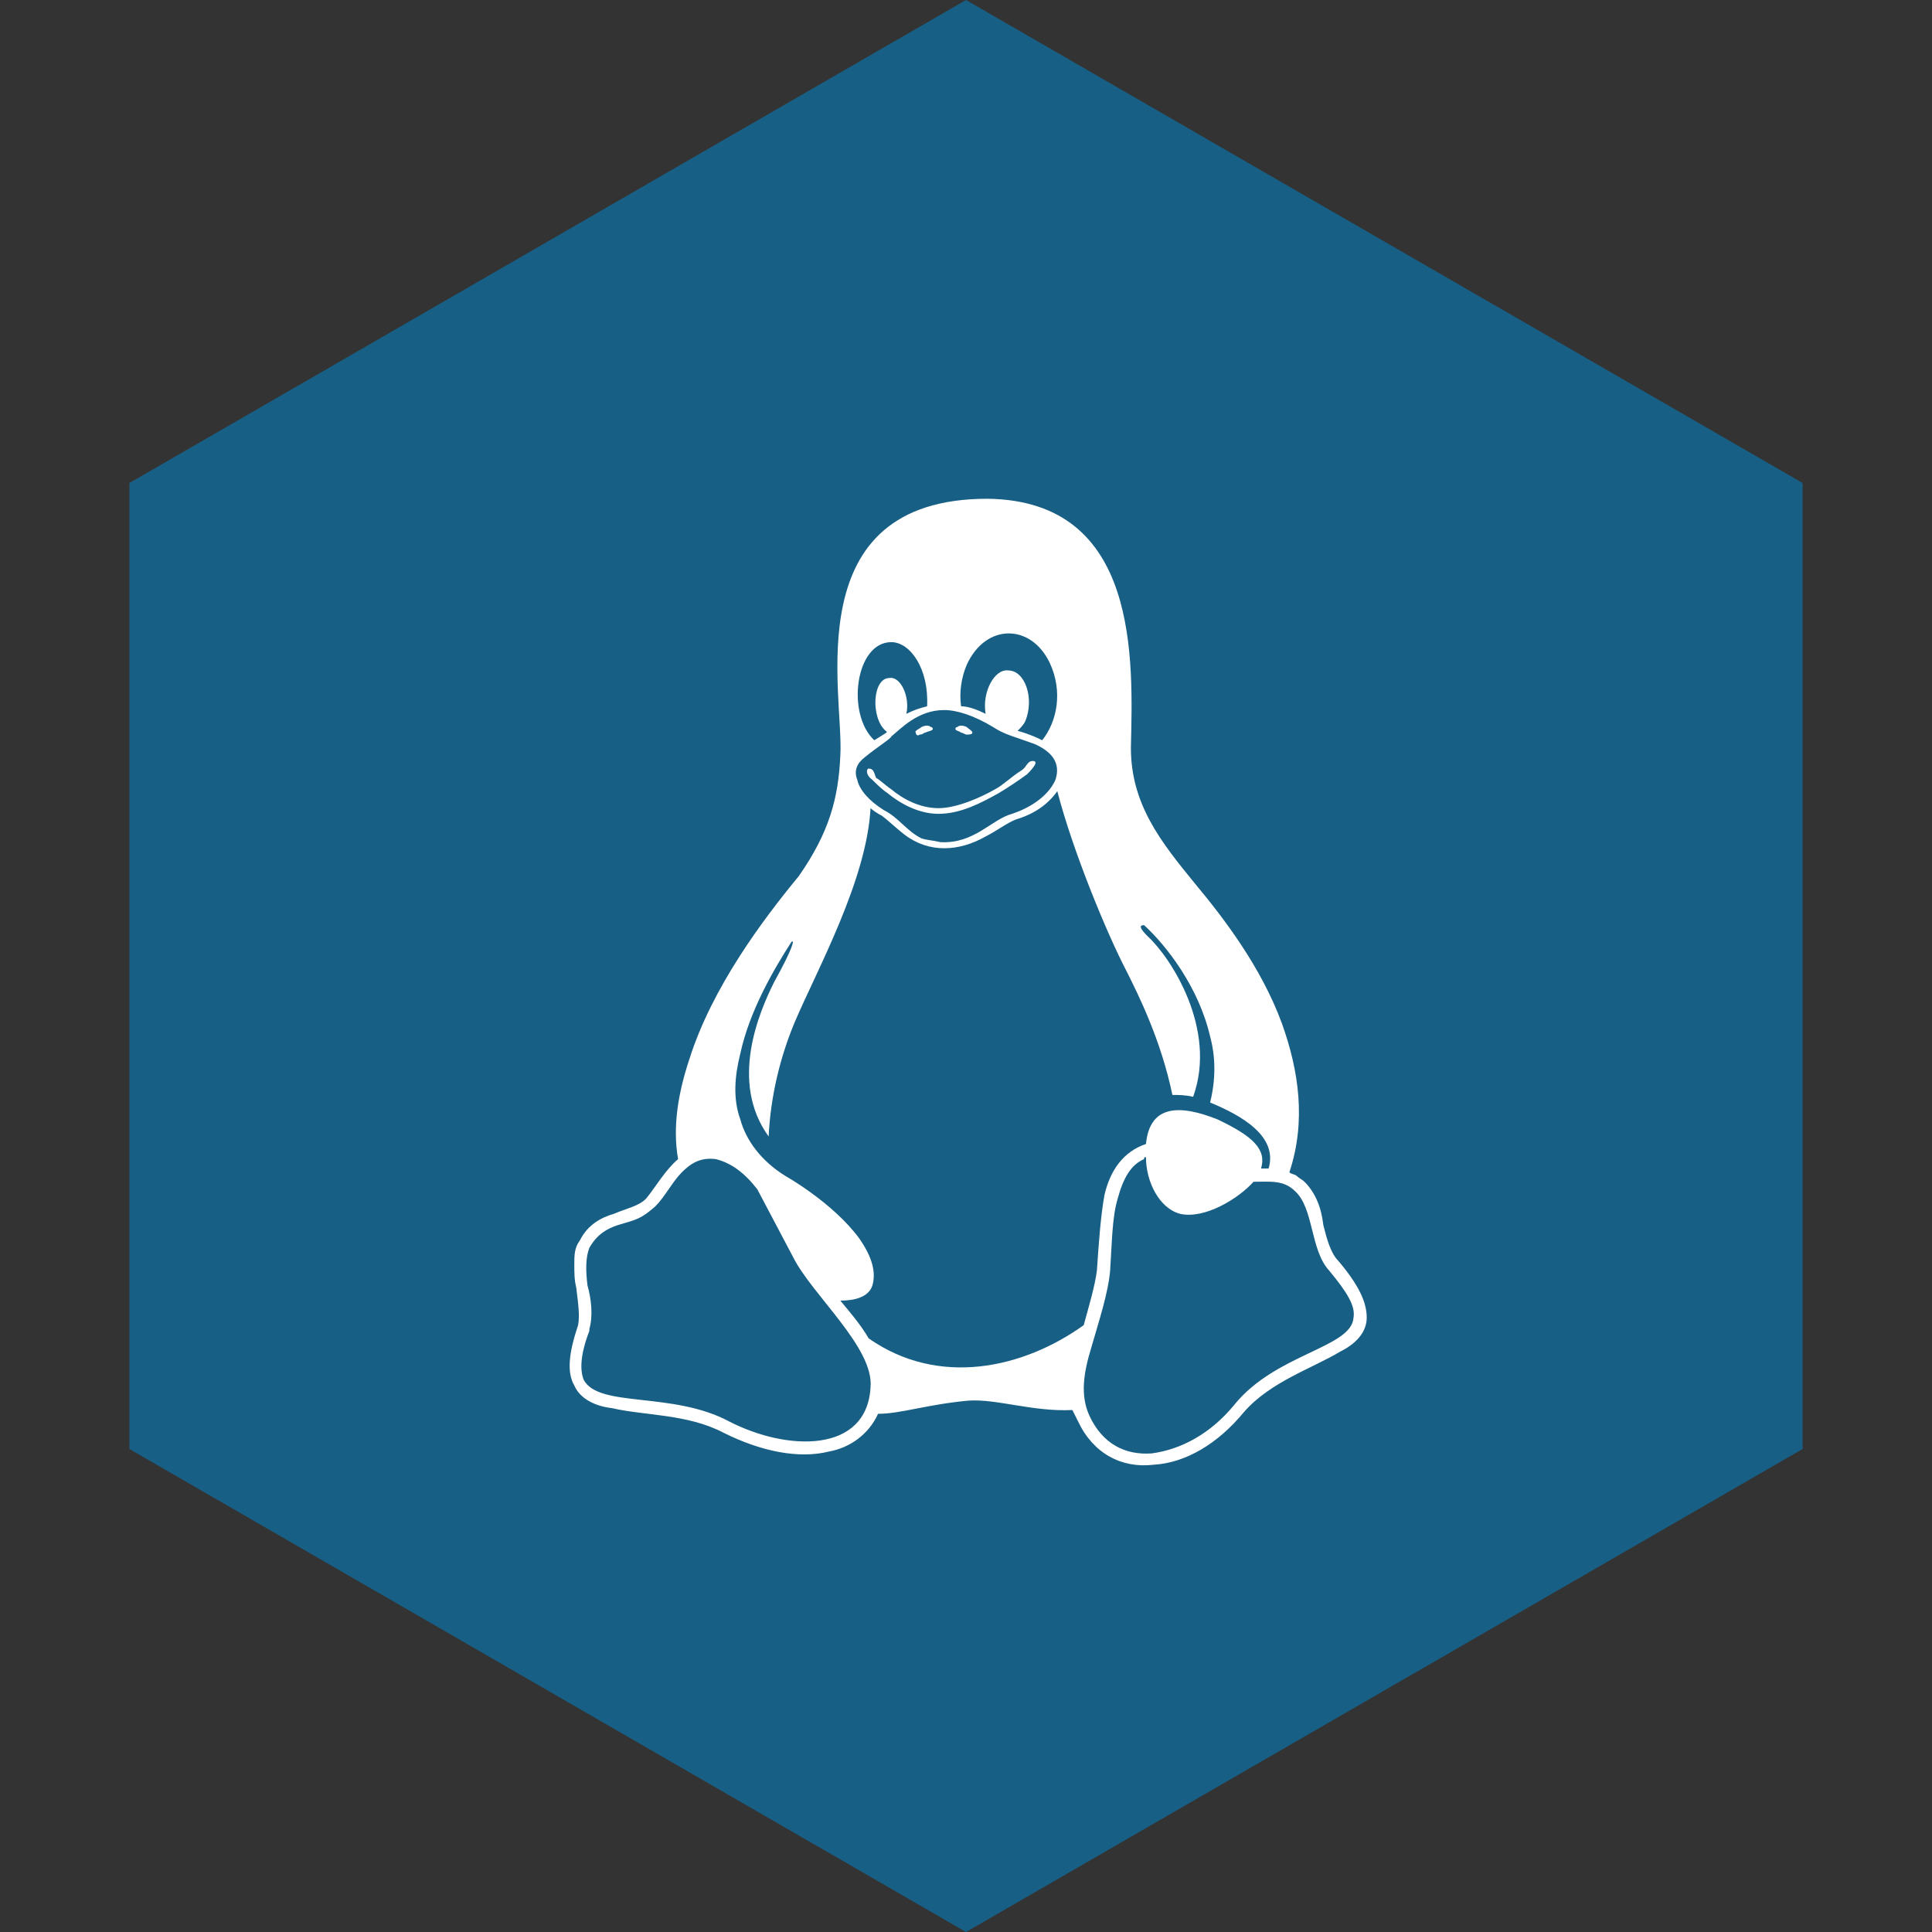 <svg width="46" height="46" viewBox="0 0 46 46" fill="none" xmlns="http://www.w3.org/2000/svg">
<rect x="0" y="0" width="46" height="46" fill="#333333" stroke="none"/>
<path d="M23 0L42.919 11.5V34.5L23 46L3.081 34.5V11.5L23 0Z" fill="#175F85"/>
<path d="M22.883 17.445C22.838 17.4 22.748 17.4 22.748 17.355C22.748 17.355 22.748 17.311 22.793 17.311C22.838 17.266 22.928 17.266 23.018 17.311C23.062 17.355 23.152 17.4 23.152 17.445C23.152 17.49 23.062 17.49 23.018 17.49C22.973 17.49 22.928 17.445 22.883 17.445ZM21.895 17.49C21.85 17.535 21.805 17.49 21.805 17.445C21.76 17.4 21.895 17.355 21.939 17.311C22.029 17.266 22.119 17.266 22.164 17.311C22.209 17.311 22.209 17.355 22.209 17.355C22.209 17.4 22.119 17.4 22.029 17.445C21.984 17.445 21.984 17.49 21.895 17.49ZM31.867 30.023C32.361 30.607 32.541 31.012 32.541 31.371C32.541 31.73 32.272 32 31.912 32.18C31.238 32.584 30.25 32.898 29.621 33.617C28.992 34.381 28.229 34.83 27.465 34.875C26.701 34.965 26.027 34.605 25.668 33.842C25.623 33.752 25.578 33.662 25.533 33.572C24.59 33.617 23.736 33.303 23.062 33.348C22.074 33.438 21.445 33.662 20.906 33.662C20.682 34.156 20.232 34.471 19.738 34.56C19.02 34.74 18.121 34.56 17.223 34.111C16.369 33.662 15.336 33.707 14.572 33.527C14.168 33.482 13.809 33.303 13.674 32.988C13.494 32.674 13.539 32.225 13.764 31.551C13.809 31.326 13.764 31.012 13.719 30.652C13.674 30.473 13.674 30.293 13.674 30.113C13.674 29.889 13.674 29.709 13.809 29.529C13.988 29.17 14.303 28.99 14.617 28.9C14.932 28.766 15.201 28.721 15.381 28.541C15.605 28.271 15.83 27.867 16.145 27.598C16.01 26.834 16.145 26.025 16.414 25.217C16.953 23.51 18.166 21.893 19.02 20.859C19.738 19.826 19.963 19.018 20.008 17.984C20.098 16.547 18.93 11.875 23.512 11.875C27.15 11.92 26.971 15.738 26.926 17.805C26.926 19.152 27.645 20.051 28.453 21.039C29.127 21.848 30.025 23.016 30.52 24.363C30.924 25.486 31.104 26.699 30.699 27.912C30.744 27.957 30.834 27.957 30.879 28.002C30.924 28.047 31.014 28.092 31.059 28.137C31.328 28.406 31.463 28.766 31.508 29.17C31.598 29.529 31.688 29.844 31.867 30.023ZM23.018 15.828C22.883 16.143 22.838 16.502 22.883 16.816C23.062 16.816 23.287 16.906 23.467 16.996C23.377 16.457 23.691 15.918 24.006 15.963C24.41 15.963 24.635 16.637 24.41 17.176C24.365 17.266 24.275 17.355 24.23 17.4C24.545 17.49 24.725 17.58 24.814 17.625C25.174 17.176 25.309 16.457 24.994 15.783C24.545 14.84 23.467 14.84 23.018 15.828ZM21.221 15.289C20.367 15.289 20.143 16.996 20.816 17.625C21.176 17.4 21.131 17.445 21.086 17.4C20.727 17.086 20.771 16.143 21.176 16.143C21.445 16.098 21.67 16.592 21.58 16.996C21.76 16.906 21.895 16.861 22.074 16.816C22.119 15.918 21.67 15.289 21.221 15.289ZM20.592 18.029C20.412 18.164 20.322 18.344 20.412 18.568C20.457 18.793 20.682 19.062 21.041 19.287C21.4 19.467 21.58 19.781 21.939 19.961C22.074 20.006 22.209 20.006 22.389 20.051C23.197 20.096 23.602 19.512 24.096 19.377C24.635 19.197 24.994 18.883 25.129 18.568C25.264 18.164 25.039 17.895 24.635 17.715C24.141 17.535 23.916 17.49 23.646 17.311C23.197 17.041 22.793 16.906 22.479 16.906C21.85 16.906 21.445 17.355 21.221 17.535C21.221 17.58 20.861 17.805 20.592 18.029ZM20.727 33.033C20.816 32.09 19.334 30.832 18.885 29.934L18.031 28.316C17.717 27.912 17.402 27.688 17.043 27.598C16.684 27.553 16.459 27.688 16.234 27.912C16.01 28.137 15.83 28.496 15.605 28.721C15.246 29.035 15.156 29.035 14.707 29.17C14.438 29.26 14.213 29.395 14.033 29.709C13.943 29.934 13.943 30.248 13.988 30.607C14.078 30.922 14.123 31.326 14.033 31.641V31.686C13.809 32.27 13.809 32.629 13.898 32.853C14.258 33.527 16.01 33.123 17.357 33.842C18.75 34.56 20.637 34.605 20.727 33.033ZM20.682 31.865C22.344 33.033 24.365 32.584 25.803 31.551C25.938 31.057 26.072 30.607 26.117 30.248C26.162 29.574 26.207 28.945 26.297 28.451C26.432 27.867 26.746 27.418 27.285 27.238C27.375 26.295 28.094 26.295 28.992 26.654C29.846 27.059 30.16 27.373 30.025 27.822C30.07 27.822 30.115 27.822 30.205 27.822C30.43 27.059 29.576 26.564 28.812 26.25C28.947 25.711 28.947 25.172 28.812 24.678C28.543 23.51 27.779 22.521 27.24 22.027C27.105 22.027 27.15 22.117 27.33 22.297C27.869 22.791 28.992 24.498 28.408 26.115C28.229 26.07 28.049 26.07 27.914 26.07C27.645 24.768 27.105 23.689 26.836 23.15C26.342 22.207 25.533 20.23 25.174 18.838C24.949 19.152 24.635 19.377 24.186 19.512C23.961 19.602 23.736 19.781 23.467 19.916C22.838 20.275 22.119 20.32 21.535 19.871C21.355 19.736 21.176 19.557 20.996 19.422C20.906 19.377 20.771 19.287 20.727 19.242C20.637 20.949 19.469 23.061 18.93 24.318C18.57 25.172 18.346 26.115 18.301 27.059C17.357 25.756 18.076 24.094 18.436 23.375C18.885 22.566 18.93 22.342 18.84 22.432C18.436 23.061 17.852 24.049 17.627 25.082C17.492 25.621 17.447 26.16 17.627 26.654C17.762 27.148 18.121 27.643 18.705 28.002C18.705 28.002 19.828 28.631 20.457 29.484C20.771 29.934 20.861 30.293 20.771 30.607C20.682 30.877 20.367 30.967 20.008 30.967C20.232 31.236 20.502 31.551 20.682 31.865ZM32.227 31.371C32.272 31.102 32.092 30.787 31.643 30.248C31.193 29.754 31.283 28.766 30.834 28.361C30.564 28.092 30.25 28.137 29.846 28.137C29.486 28.541 28.678 29.035 28.094 28.9C27.6 28.766 27.285 28.137 27.285 27.553C27.24 27.553 27.24 27.553 27.24 27.598C26.926 27.732 26.746 28.047 26.611 28.541C26.477 28.99 26.477 29.574 26.432 30.248C26.387 30.787 26.162 31.461 25.982 32.09C25.803 32.674 25.713 33.213 25.938 33.707C26.252 34.381 26.791 34.65 27.42 34.605C28.094 34.516 28.812 34.156 29.396 33.438C30.385 32.225 32.182 32.09 32.227 31.371ZM20.771 18.568C20.592 18.434 20.637 18.299 20.682 18.299C20.816 18.299 20.816 18.434 20.861 18.523C20.951 18.568 21.086 18.703 21.221 18.793C21.49 19.018 21.895 19.242 22.344 19.242C22.793 19.242 23.377 18.973 23.691 18.793C23.871 18.703 24.096 18.479 24.32 18.344C24.455 18.254 24.455 18.119 24.59 18.119C24.725 18.119 24.635 18.254 24.455 18.434C24.275 18.568 24.006 18.748 23.781 18.883C23.377 19.107 22.883 19.377 22.344 19.377C21.85 19.377 21.4 19.107 21.131 18.883C20.996 18.793 20.861 18.658 20.771 18.568Z" fill="white"/>
</svg>
